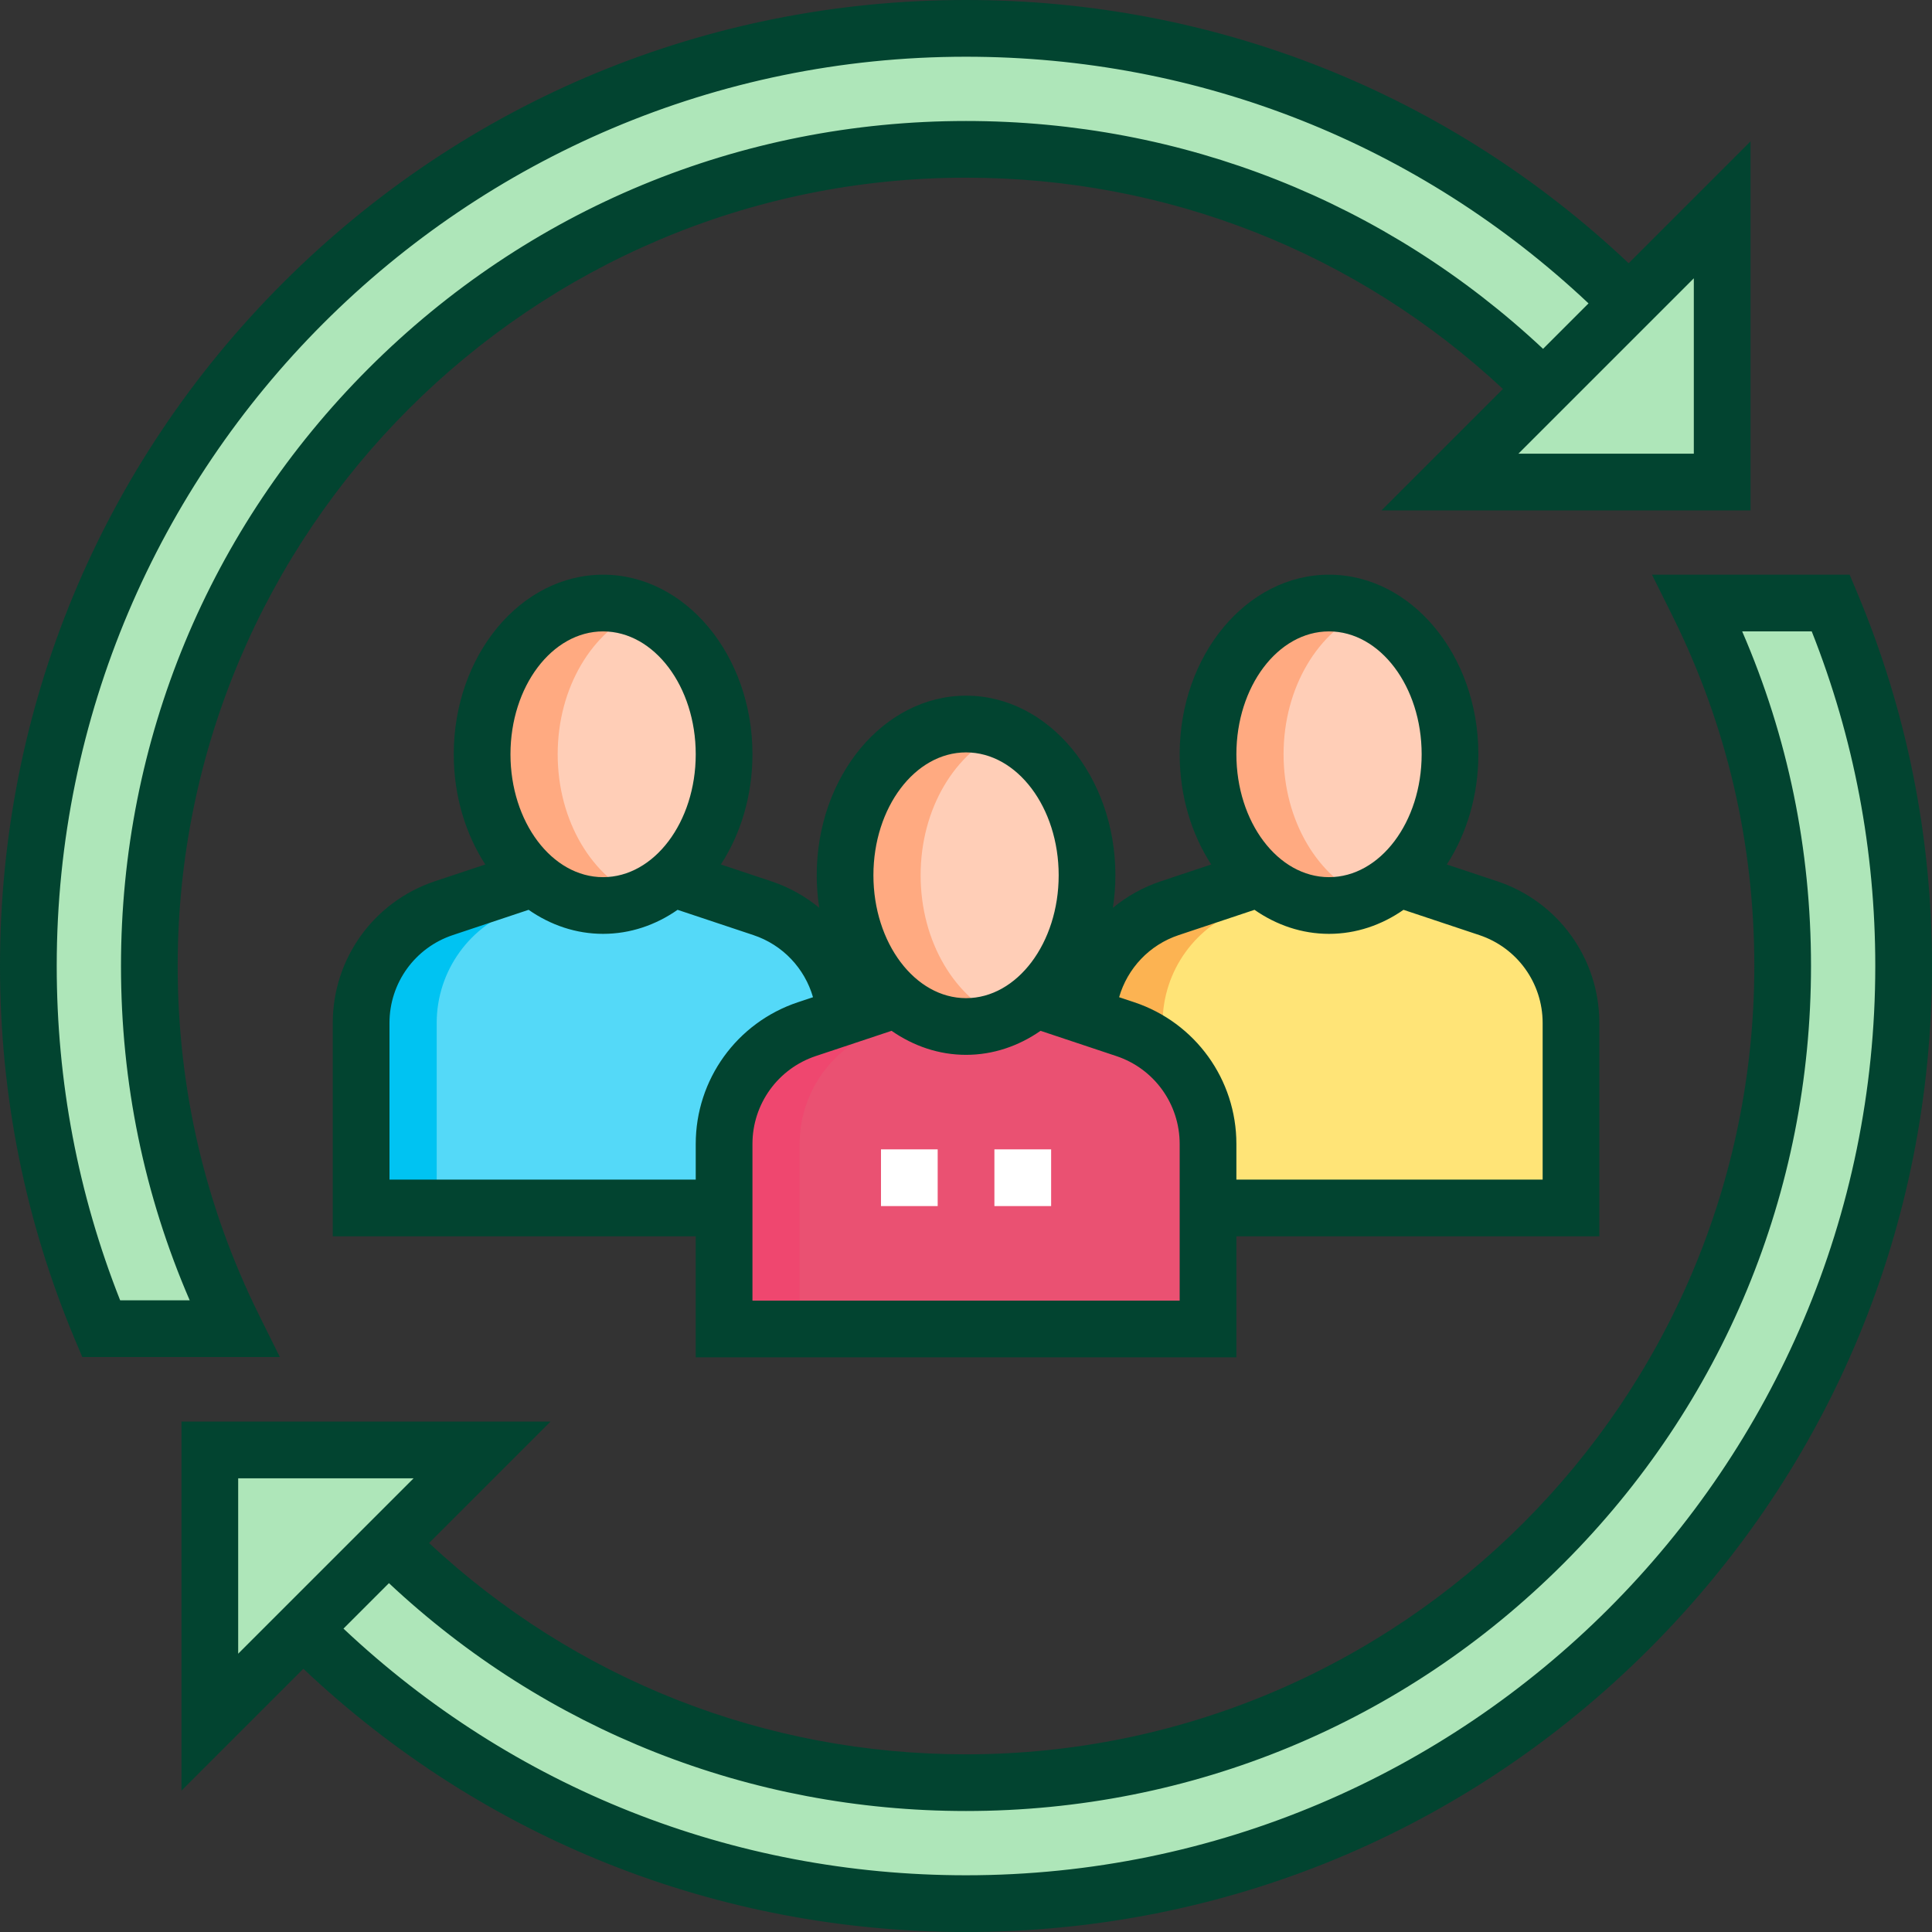 <svg width="64" height="64" viewBox="0 0 64 64" fill="none" xmlns="http://www.w3.org/2000/svg">
<rect x="0" y="0" width="64" height="64" fill="#333333" stroke="none"/>
<g clip-path="url(#clip0_1_16910)">
<path d="M46.027 28.994L49.299 30.084C50.935 30.63 52.039 32.162 52.039 33.887V40.016H36.008V33.887C36.008 32.162 37.112 30.63 38.748 30.084L42.02 28.994" fill="#FFE477"/>
<path d="M41.253 30.084L44.524 28.994H42.02L38.748 30.084C37.112 30.63 36.008 32.162 36.008 33.887V40.016H38.513V33.887C38.513 32.162 39.617 30.63 41.253 30.084V30.084Z" fill="#FCB352"/>
<path d="M44.023 29.996C46.237 29.996 48.031 27.753 48.031 24.986C48.031 22.22 46.237 19.977 44.023 19.977C41.81 19.977 40.016 22.22 40.016 24.986C40.016 27.753 41.81 29.996 44.023 29.996Z" fill="#FFCEB7"/>
<path d="M42.52 24.986C42.52 22.767 43.676 20.885 45.276 20.227C44.882 20.065 44.461 19.977 44.023 19.977C41.81 19.977 40.016 22.22 40.016 24.986C40.016 27.753 41.81 29.996 44.023 29.996C44.461 29.996 44.882 29.907 45.276 29.745C43.676 29.088 42.52 27.206 42.52 24.986Z" fill="#FFAA81"/>
<path d="M21.98 28.994L25.252 30.084C26.888 30.63 27.992 32.162 27.992 33.887V40.016H11.961V33.887C11.961 32.162 13.065 30.63 14.701 30.084L17.973 28.994" fill="#54D9F8"/>
<path d="M17.206 30.084L20.478 28.994H17.973L14.701 30.084C13.065 30.63 11.961 32.162 11.961 33.887V40.016H14.466V33.887C14.466 32.162 15.57 30.63 17.206 30.084V30.084Z" fill="#00C3F2"/>
<path d="M19.977 29.996C22.19 29.996 23.984 27.753 23.984 24.986C23.984 22.22 22.19 19.977 19.977 19.977C17.763 19.977 15.969 22.22 15.969 24.986C15.969 27.753 17.763 29.996 19.977 29.996Z" fill="#FFCEB7"/>
<path d="M18.474 24.986C18.474 22.767 19.629 20.885 21.229 20.227C20.835 20.065 20.414 19.977 19.977 19.977C17.763 19.977 15.969 22.22 15.969 24.986C15.969 27.753 17.763 29.996 19.977 29.996C20.414 29.996 20.835 29.907 21.229 29.745C19.629 29.088 18.474 27.206 18.474 24.986Z" fill="#FFAA81"/>
<path d="M34.004 33.002L37.275 34.092C38.912 34.638 40.016 36.169 40.016 37.895V44.023H23.984V37.895C23.984 36.169 25.088 34.638 26.725 34.092L29.996 33.002" fill="#EA5172"/>
<path d="M29.23 34.092L32.501 33.002H29.996L26.725 34.092C25.088 34.638 23.984 36.169 23.984 37.895V44.023H26.489V37.895C26.489 36.169 27.593 34.638 29.23 34.092Z" fill="#EF476F"/>
<path d="M32 34.004C34.214 34.004 36.008 31.761 36.008 28.994C36.008 26.227 34.214 23.984 32 23.984C29.787 23.984 27.992 26.227 27.992 28.994C27.992 31.761 29.787 34.004 32 34.004Z" fill="#FFCEB7"/>
<path d="M30.497 28.994C30.497 26.774 31.653 24.893 33.252 24.235C32.858 24.073 32.438 23.984 32 23.984C29.787 23.984 27.992 26.227 27.992 28.994C27.992 31.761 29.787 34.004 32 34.004C32.438 34.004 32.858 33.915 33.252 33.753C31.653 33.096 30.497 31.214 30.497 28.994Z" fill="#FFAA81"/>
<path d="M53.96 10.038L51.127 12.873C46.232 7.974 39.469 4.947 31.998 4.947C17.058 4.947 4.945 17.06 4.945 32C4.945 36.315 5.956 40.394 7.753 44.014H3.347C1.795 40.318 0.938 36.26 0.938 32C0.938 14.845 14.843 0.939 31.998 0.939C40.575 0.939 48.339 4.415 53.96 10.038Z" fill="#AEE6B9"/>
<path d="M63.057 32C63.057 49.155 49.152 63.061 31.997 63.061C23.42 63.061 15.656 59.585 10.035 53.962L12.869 51.129C17.764 56.026 24.527 59.053 31.997 59.053C46.937 59.053 59.05 46.94 59.05 32C59.05 27.682 58.038 23.599 56.237 19.977H60.644C62.198 23.675 63.057 27.737 63.057 32Z" fill="#AEE6B9"/>
<path d="M57.049 15.969V6.951L48.031 15.969H57.049Z" fill="#AEE6B9"/>
<path d="M6.949 48.031V57.049L15.967 48.031H6.949Z" fill="#AEE6B9"/>
<path d="M40.957 44.963V40.955H52.98V33.887C52.98 31.754 51.621 29.868 49.598 29.193L47.928 28.637C48.581 27.628 48.973 26.361 48.973 24.986C48.973 21.706 46.753 19.037 44.025 19.037C41.298 19.037 39.078 21.706 39.078 24.986C39.078 26.361 39.469 27.628 40.123 28.637L38.453 29.194C37.862 29.391 37.327 29.692 36.866 30.073C36.92 29.723 36.949 29.363 36.949 28.994C36.949 25.714 34.73 23.045 32.002 23.045C29.274 23.045 27.055 25.714 27.055 28.994C27.055 29.363 27.084 29.722 27.138 30.072C26.677 29.692 26.142 29.391 25.551 29.194L23.88 28.637C24.535 27.628 24.926 26.361 24.926 24.986C24.926 21.706 22.706 19.037 19.978 19.037C17.251 19.037 15.031 21.706 15.031 24.986C15.031 26.361 15.422 27.628 16.076 28.637L14.406 29.193C12.383 29.868 11.023 31.754 11.023 33.887V40.955H23.047V44.963H40.957ZM39.078 43.084H24.926V37.895C24.926 36.572 25.769 35.402 27.024 34.983L29.534 34.147C30.261 34.652 31.104 34.943 32.002 34.943C32.9 34.943 33.743 34.652 34.47 34.147L36.98 34.984C38.235 35.402 39.078 36.572 39.078 37.895V43.084ZM44.025 20.916C45.717 20.916 47.094 22.742 47.094 24.986C47.094 27.231 45.717 29.057 44.025 29.057C42.333 29.057 40.957 27.231 40.957 24.986C40.957 22.742 42.333 20.916 44.025 20.916ZM39.047 30.976L41.557 30.139C42.285 30.645 43.127 30.935 44.025 30.935C44.924 30.935 45.766 30.645 46.493 30.139L49.004 30.976C50.259 31.394 51.102 32.564 51.102 33.887V39.076H40.957V37.895C40.957 35.762 39.597 33.876 37.574 33.201L37.072 33.034C37.347 32.081 38.071 31.301 39.047 30.976ZM32.002 24.924C33.694 24.924 35.07 26.75 35.07 28.994C35.07 31.238 33.694 33.065 32.002 33.065C30.31 33.065 28.933 31.238 28.933 28.994C28.933 26.75 30.31 24.924 32.002 24.924ZM19.978 20.916C21.671 20.916 23.047 22.742 23.047 24.986C23.047 27.231 21.671 29.057 19.978 29.057C18.286 29.057 16.91 27.231 16.91 24.986C16.91 22.742 18.286 20.916 19.978 20.916ZM12.902 39.076V33.887C12.902 32.564 13.745 31.394 15 30.976L17.511 30.139C18.238 30.645 19.08 30.935 19.978 30.935C20.877 30.935 21.719 30.645 22.446 30.139L24.957 30.976C25.933 31.301 26.657 32.081 26.932 33.034L26.43 33.201C24.407 33.876 23.047 35.762 23.047 37.895V39.076H12.902Z" fill="#024430"/>
<path d="M8.597 43.596C6.798 39.974 5.886 36.073 5.886 32C5.886 17.601 17.601 5.886 32 5.886C38.663 5.886 44.942 8.366 49.787 12.885L45.764 16.908H57.988V4.683L53.951 8.72C47.992 3.09 40.234 0 32 0C23.452 0 15.416 3.329 9.372 9.372C3.329 15.416 0 23.452 0 32C0 36.289 0.835 40.453 2.483 44.377L2.725 44.953H9.27L8.597 43.596ZM56.11 15.029H50.299L56.11 9.219V15.029ZM3.98 43.074C2.586 39.551 1.879 35.829 1.879 32C1.879 15.391 15.391 1.879 32 1.879C39.732 1.879 47.018 4.774 52.622 10.05L51.116 11.556C45.915 6.682 39.165 4.008 32 4.008C24.523 4.008 17.494 6.92 12.207 12.207C6.92 17.494 4.008 24.523 4.008 32C4.008 35.861 4.773 39.579 6.284 43.074H3.98Z" fill="#024430"/>
<path d="M61.513 19.613L61.271 19.037H54.724L55.399 20.395C57.2 24.017 58.114 27.922 58.114 32C58.114 46.399 46.399 58.114 32 58.114C25.338 58.114 19.059 55.634 14.213 51.115L18.236 47.092H6.012V59.317L10.049 55.28C16.008 60.91 23.766 64 32 64C40.548 64 48.584 60.672 54.627 54.628C60.672 48.584 64 40.548 64 32C64 27.707 63.163 23.539 61.513 19.613V19.613ZM7.89 48.971H13.701L7.89 54.781V48.971ZM32 62.121C24.268 62.121 16.982 59.226 11.378 53.95L12.884 52.444C18.085 57.318 24.836 59.992 32 59.992C39.477 59.992 46.506 57.08 51.793 51.793C57.081 46.506 59.992 39.477 59.992 32C59.992 28.134 59.226 24.412 57.712 20.916H60.016C61.413 24.442 62.121 28.168 62.121 32C62.121 48.609 48.609 62.121 32 62.121V62.121Z" fill="#024430"/>
<path d="M32.941 38.074H34.82V39.953H32.941V38.074Z" fill="white"/>
<path d="M29.184 38.074H31.062V39.953H29.184V38.074Z" fill="white"/>
</g>
<defs>
<clipPath id="clip0_1_16910">
<rect width="64" height="64" fill="white"/>
</clipPath>
</defs>
</svg>
